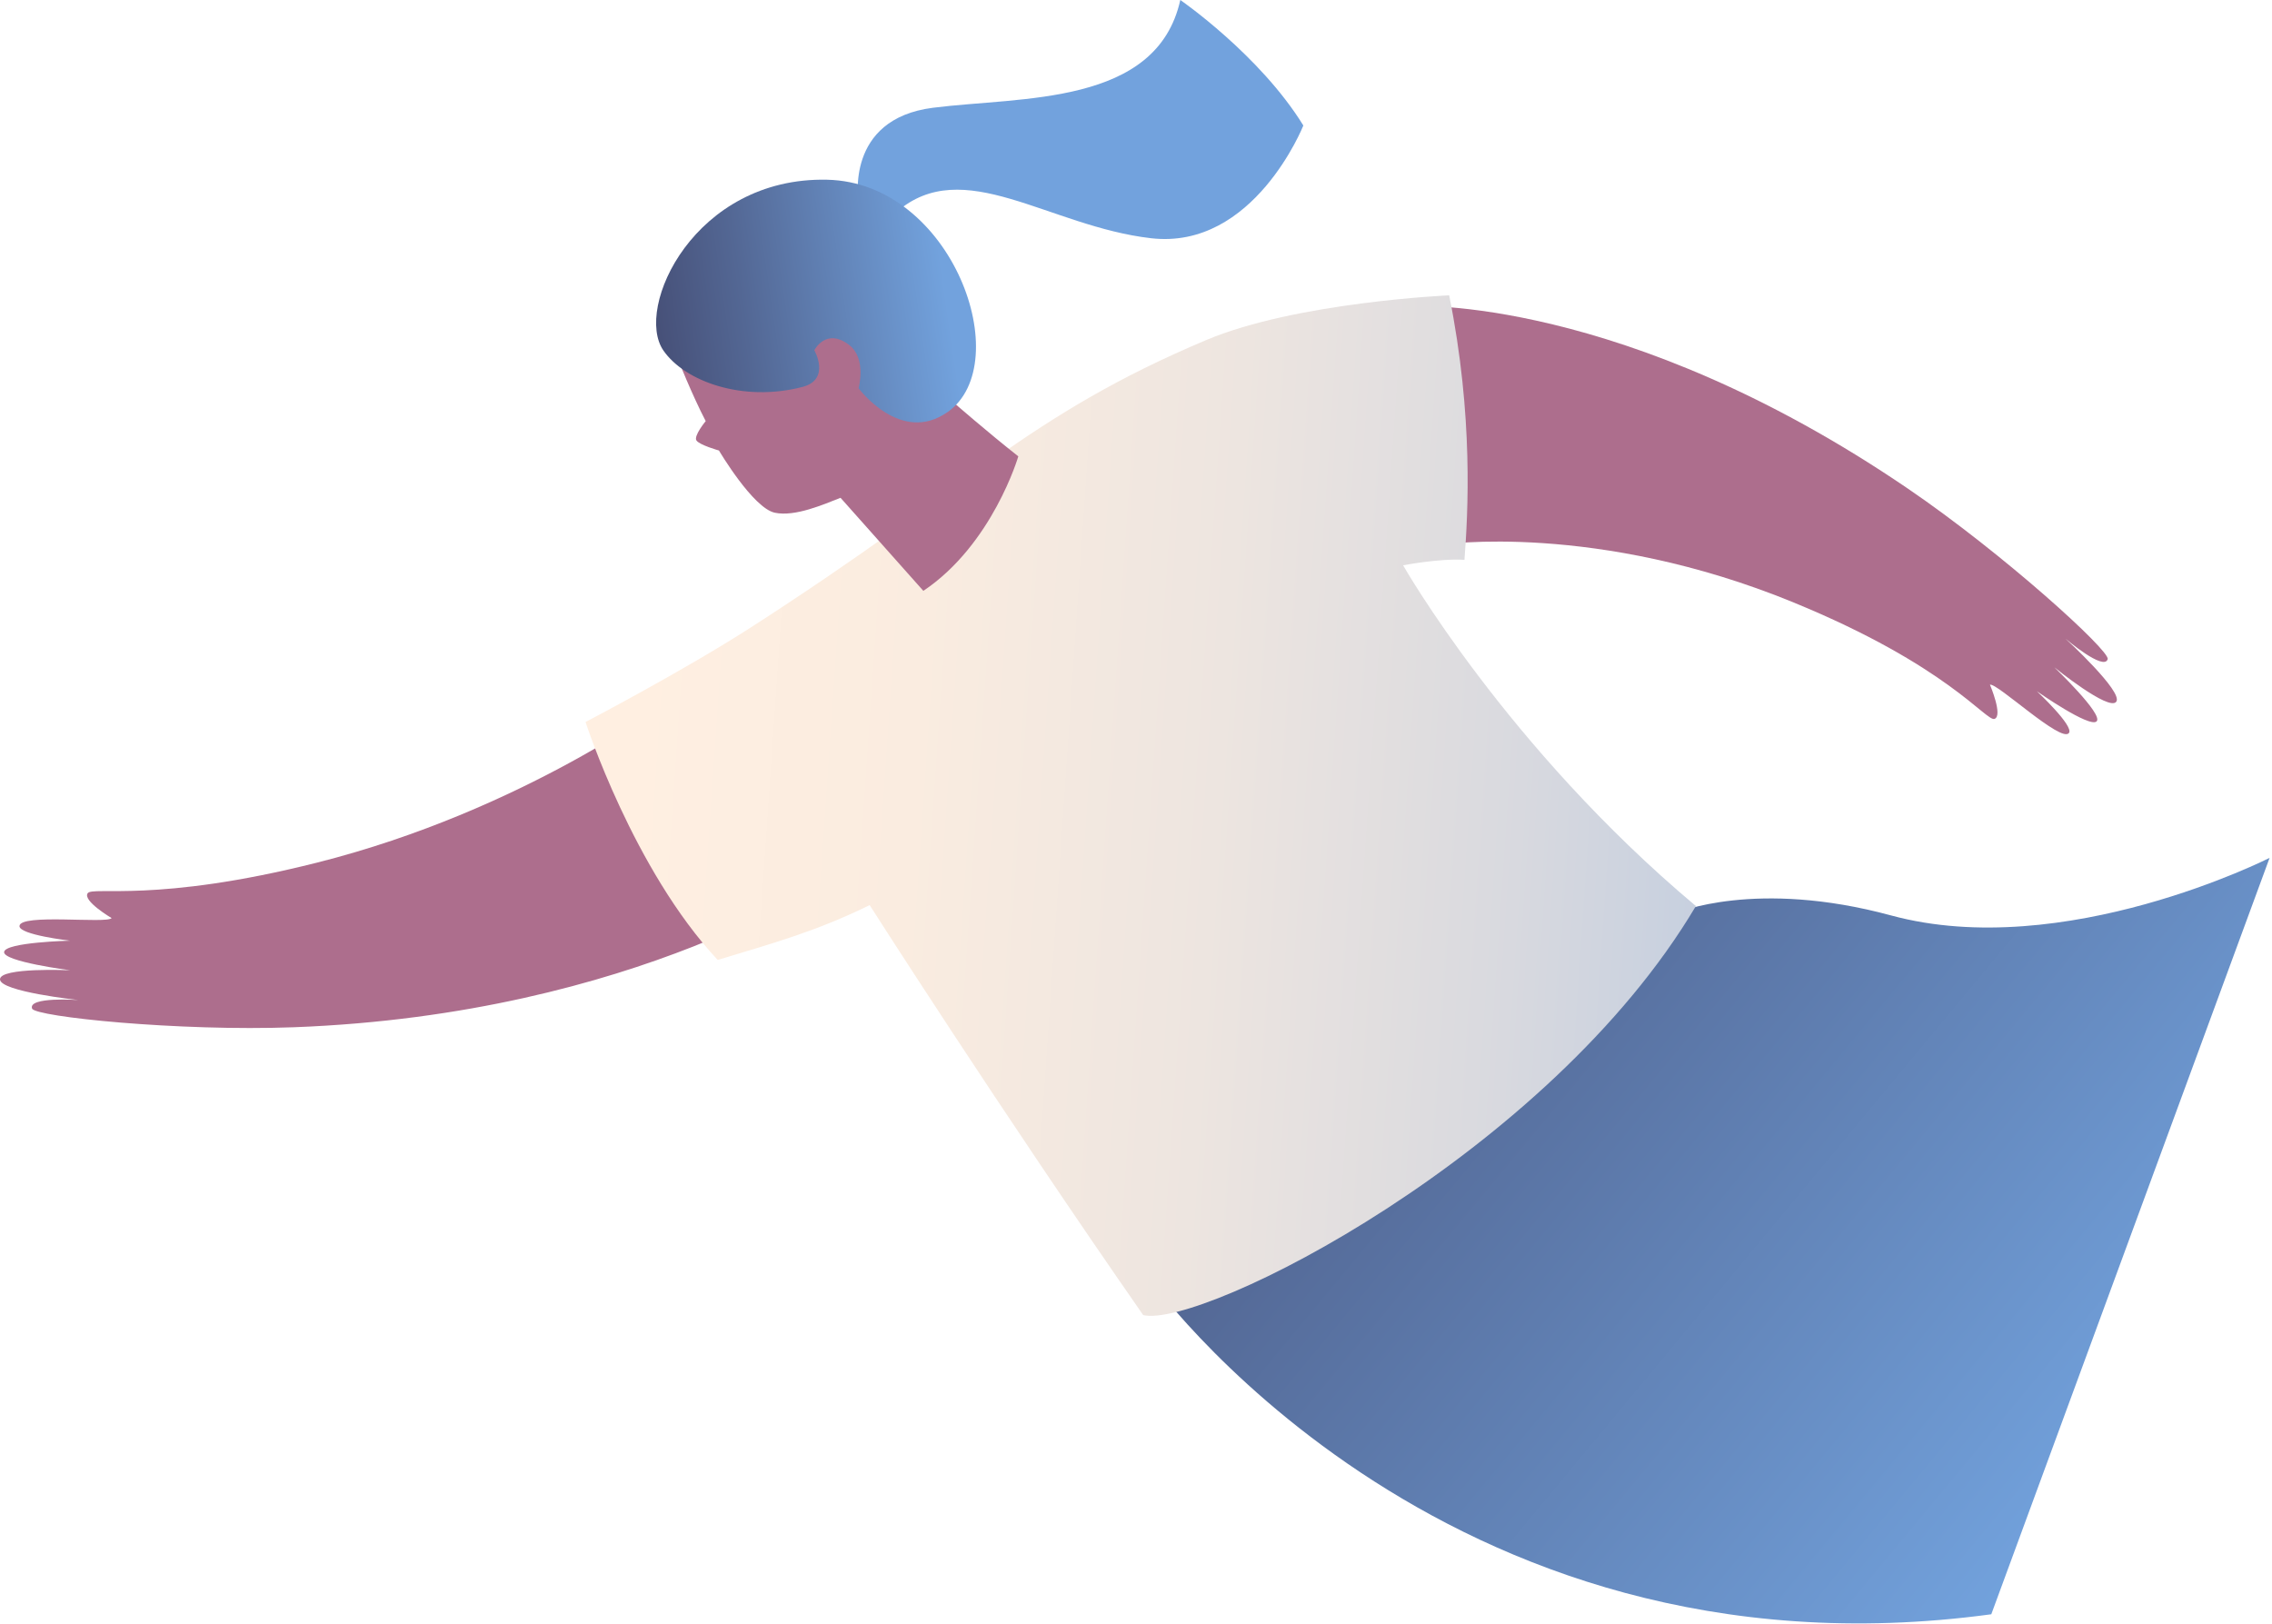 <svg xmlns="http://www.w3.org/2000/svg" width="561" height="401" viewBox="0 0 561 401" fill="none">
    <path d="M442.842 148.753C480.885 164.329 490.426 178.215 492.478 177.512C494.643 176.779 491.357 169.065 491.357 169.065C493.152 168.599 508.941 183.513 510.858 180.999C512.163 179.275 502.942 170.678 502.942 170.678C502.942 170.678 516.004 179.849 517.702 178.112C519.4 176.374 507.257 164.774 507.257 164.774C507.257 164.774 520.763 175.719 522.545 173.272C524.328 170.825 510.008 157.701 510.008 157.701C510.008 157.701 519.524 165.807 520.428 162.756C521.036 160.7 494.679 136.71 471.029 120.605C400.679 72.71 348.712 75.567 348.712 75.567L355.865 134.502C355.865 134.502 393.96 128.722 442.856 148.749L442.842 148.753Z" fill="#AD6E8D"/>
    <path d="M78.313 212.994C38.481 223.041 22.894 218.775 21.651 220.559C20.341 222.436 27.562 226.7 27.562 226.7C26.395 228.142 4.859 225.501 4.81 228.674C4.766 230.839 17.294 232.275 17.294 232.275C17.294 232.275 1.352 232.654 1.018 235.049C0.685 237.443 17.317 239.582 17.317 239.582C17.317 239.582 -0.02 238.792 1.78213e-05 241.825C0.02 244.858 19.3 246.928 19.3 246.928C19.3 246.928 6.846 246.051 7.923 249.045C8.661 251.061 44.06 254.721 72.615 253.649C157.562 250.429 205.892 216.258 205.892 216.258L165.239 173.031C165.239 173.031 129.517 200.068 78.313 212.994Z" fill="#AD6E8D"/>
    <path d="M282.97 314.624C282.97 314.624 354.705 417.214 491.688 398.601L560.408 211.827C560.408 211.827 509.601 237.608 466.95 226.045C433.546 216.981 413.941 225.41 413.941 225.41L282.97 314.624Z" fill="url(#paint0_linear_1119_9937)"/>
    <path d="M177.249 237.017C190.749 232.926 201.594 229.959 214.732 223.492C214.732 223.492 246.891 273.911 282.281 324.731C296.87 328.059 382.389 285.068 418.746 223.725C372.05 184.56 346.455 139.588 346.455 139.588C346.455 139.588 355.376 137.854 361.602 138.232C362.475 126.762 363.864 102.833 357.831 72.924C357.831 72.924 320.082 74.597 297.876 83.951C253.682 102.571 239.755 119.967 185.391 154.93C168.678 165.682 144.582 178.276 144.582 178.276C144.582 178.276 156.37 214.765 177.224 237.038L177.249 237.017Z" fill="url(#paint1_linear_1119_9937)"/>
    <path d="M211.988 49.715C211.988 49.715 208.491 29.386 230.372 26.607C252.253 23.828 285.612 26.186 291.44 0C291.44 0 311.039 13.496 321.82 30.988C321.82 30.988 309.599 61.742 284.242 58.827C258.885 55.912 237.881 37.968 221.352 52.366L211.992 49.73L211.988 49.715Z" fill="url(#paint2_linear_1119_9937)"/>
    <path d="M235.302 99.252C235.302 99.252 243.814 106.681 251.44 112.683C251.44 112.683 245.093 134.429 227.993 145.896L207.545 122.918C203.392 124.535 196.352 127.658 191.331 126.606C185.924 125.475 177.523 111.238 177.523 111.238C177.523 111.238 172.78 109.914 171.972 108.772C171.192 107.683 174.252 103.978 174.252 103.978C170.918 97.619 167.233 88.302 167.233 88.302C167.233 88.302 186.802 70.296 206.34 74.297C225.874 78.283 235.316 99.249 235.316 99.249L235.302 99.252Z" fill="#AD6E8D"/>
    <path d="M233.999 101.724C222.412 109.943 211.997 95.864 211.997 95.864C211.997 95.864 214.051 88.52 209.666 85.176C203.935 80.788 201.074 86.486 201.074 86.486C201.074 86.486 205.205 93.715 198.124 95.551C183.334 99.376 169.059 94.148 163.808 86.548C156.546 76.052 171.453 43.661 204.219 44.377C235.225 45.061 251.06 89.656 234.017 101.734L233.999 101.724Z" fill="url(#paint3_linear_1119_9937)"/>
    <defs>
        <linearGradient id="paint0_linear_1119_9937" x1="141.355" y1="-35.031" x2="562.842" y2="315.065" gradientUnits="userSpaceOnUse">
            <stop offset="0.15" stop-color="#332A49"/>
            <stop offset="0.3" stop-color="#3B3B5E"/>
            <stop offset="0.62" stop-color="#536794"/>
            <stop offset="1" stop-color="#72A2DD"/>
        </linearGradient>
        <linearGradient id="paint1_linear_1119_9937" x1="595.541" y1="211.952" x2="155.499" y2="181.786" gradientUnits="userSpaceOnUse">
            <stop stop-color="#72A2DD"/>
            <stop offset="0.14" stop-color="#94B4DD"/>
            <stop offset="0.32" stop-color="#BAC9DF"/>
            <stop offset="0.5" stop-color="#D8D9DF"/>
            <stop offset="0.67" stop-color="#EDE5E0"/>
            <stop offset="0.84" stop-color="#FAECE0"/>
            <stop offset="1" stop-color="#FFEFE1"/>
        </linearGradient>
        <linearGradient id="paint2_linear_1119_9937" x1="-103.413" y1="410.606" x2="242.465" y2="321.668" gradientUnits="userSpaceOnUse">
            <stop offset="0.15" stop-color="#372E4F"/>
            <stop offset="0.3" stop-color="#3B3B5E"/>
            <stop offset="0.62" stop-color="#536794"/>
            <stop offset="1" stop-color="#72A2DD"/>
        </linearGradient>
        <linearGradient id="paint3_linear_1119_9937" x1="107.035" y1="119.652" x2="237.586" y2="100.639" gradientUnits="userSpaceOnUse">
            <stop offset="0.15" stop-color="#372E4F"/>
            <stop offset="0.3" stop-color="#3B3B5E"/>
            <stop offset="0.62" stop-color="#536794"/>
            <stop offset="1" stop-color="#72A2DD"/>
        </linearGradient>
    </defs>
</svg>